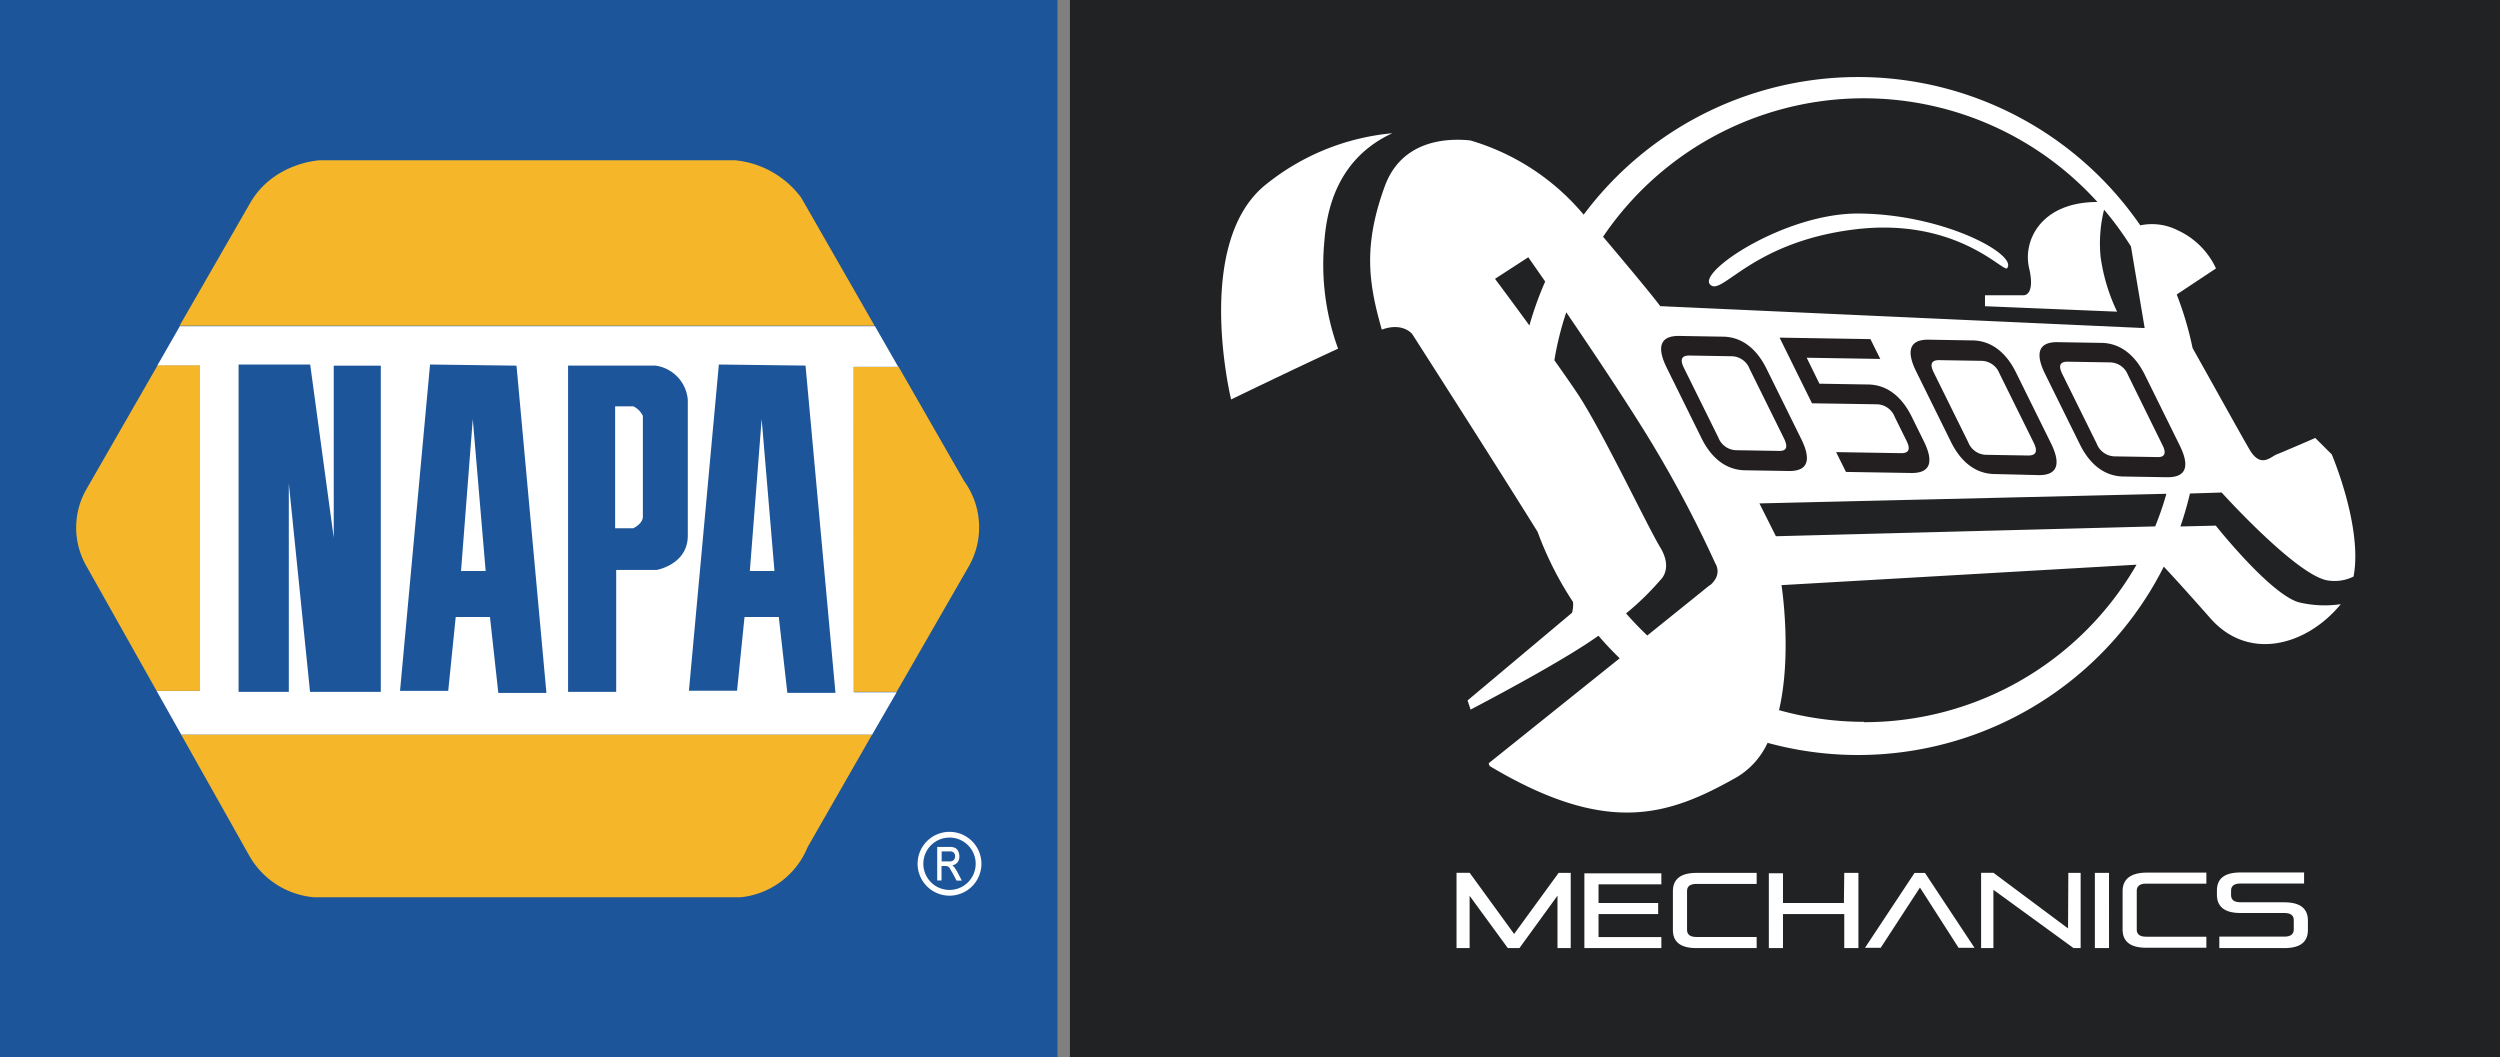 <svg id="Layer_1" data-name="Layer 1" xmlns="http://www.w3.org/2000/svg" viewBox="0 0 353.34 149.46"><rect x="0" y="0" width="353.34" height="149.46" fill="#808080" stroke="none"/><defs><style>.cls-1{fill:#212223;}.cls-2,.cls-4{fill:#fff;}.cls-2,.cls-3{fill-rule:evenodd;}.cls-3{fill:#231f20;}.cls-5{fill:#1c559a;}.cls-6{fill:#f5b729;}</style></defs><title>tancheto</title><rect class="cls-1" x="151.22" width="202.12" height="149.46"/><path class="cls-2" d="M196.79,18.83a33.29,33.29,0,0,0-18.16,7.48C168.7,34.77,174,56.46,174,56.46s8.64-4.2,15.12-7.18A34.68,34.68,0,0,1,187.19,34C187.84,25.4,192.06,21,196.79,18.83Zm86.88,19.08c1.58-1.88-8.87-7.66-21-7.73-10.32-.06-22.61,8.13-21,10s5.68-5.86,20.23-7.73S283.14,38.54,283.67,37.91ZM314,69.61S324.28,81,328.79,82a6.07,6.07,0,0,0,3.85-.51c1.33-6.95-3.08-17.27-3.08-17.27l-2.33-2.32s-4.6,2-5.45,2.32-2.27,2.07-3.89-.77c-1-1.7-4.94-8.81-8-14.26a47.3,47.3,0,0,0-2.24-7.57l5.55-3.68a11,11,0,0,0-5.45-5.41,8,8,0,0,0-5.25-.68,48.41,48.41,0,0,0-78.67-1.51l-.11-.13a33,33,0,0,0-15.9-10.36c-3.23-.34-9.7-.12-12.11,6.5-3.05,8.38-2.3,13.65-.41,20.24l.41-.14c2.71-.79,3.89.77,3.89.77S211,65,217.32,75.17a47.63,47.63,0,0,0,5,9.9,4,4,0,0,1-.14,1.54L207.42,99l.43,1.29c4.1-2.15,13.56-7.21,18.07-10.44q1.42,1.66,3,3.19L210.4,107.88l.13.38c16.74,10,25.38,7,35,1.55a11,11,0,0,0,4.29-4.82,48.39,48.39,0,0,0,56-24.9c.74.78,2.62,2.8,6.59,7.3,5.43,6.16,13.64,3.84,18.43-2a15.56,15.56,0,0,1-6-.28c-4.1-1.27-11.67-10.82-11.67-10.82l-5,.12a47.34,47.34,0,0,0,1.35-4.66ZM216.16,46c-2.63-3.61-4.86-6.59-4.86-6.59L216,36.36s.92,1.31,2.39,3.43A47.37,47.37,0,0,0,216.16,46Zm25.49,36.7c-.6.5-4.22,3.41-8.83,7.12q-1.57-1.49-3-3.12A38.62,38.62,0,0,0,234.65,82s1.87-1.55,0-4.64S226.56,61.1,223,55.69c-.89-1.34-2.06-3-3.31-4.78a43.51,43.51,0,0,1,1.68-6.77c3,4.41,6.83,10.1,10.19,15.42a166.62,166.62,0,0,1,10.89,20.1S243.52,81.2,241.65,82.75Zm-7-39.43s-.71-1.09-8.08-9.81a44.5,44.5,0,0,1,69.87-4.91c-8,0-10.55,5.48-9.66,9.31.93,4-.78,3.87-.78,3.87h-5.45v1.55l18.67.77a26.42,26.42,0,0,1-2.33-7.73,19.73,19.73,0,0,1,.49-6.68,44.23,44.23,0,0,1,3.8,5.19l1.94,11.54Zm28.79,58.75a44.62,44.62,0,0,1-12-1.65c1.87-8,.35-17.67.35-17.67l50.18-2.89A44.37,44.37,0,0,1,263.44,102.07Zm41.14-27.62L251,75.79l-2.33-4.64,57.52-1.36A43.54,43.54,0,0,1,304.58,74.46Z"/><path class="cls-3" d="M306.28,67.45l-6.06-.1c-2.93,0-5-1.93-6.31-4.65l-4.85-9.82c-1.35-2.72-1.15-4.57,1.78-4.52l6.06.1c2.93,0,5,1.93,6.31,4.65l4.85,9.82C309.41,65.65,309.21,67.49,306.28,67.45Zm-.64-4.53L300.76,53a2.77,2.77,0,0,0-2.48-1.78l-6.06-.1c-1.1,0-1.31.59-.75,1.73l4.88,9.87a2.77,2.77,0,0,0,2.48,1.78l6.06.1C306,64.66,306.2,64,305.64,62.92ZM288.1,67.15,282,67c-2.93,0-5-1.93-6.31-4.65l-4.85-9.82c-1.35-2.72-1.15-4.57,1.78-4.52l6.06.1c2.93,0,5,1.93,6.31,4.65l4.85,9.82C291.23,65.35,291,67.2,288.1,67.15Zm-.64-4.53-4.88-9.87A2.77,2.77,0,0,0,280.11,51l-6.06-.1c-1.1,0-1.31.59-.75,1.73l4.88,9.87a2.77,2.77,0,0,0,2.48,1.78l6.06.1C287.81,64.36,288,63.75,287.46,62.62Zm-30.31-8.39,6.78.11c2.93,0,5,1.93,6.31,4.65l1.65,3.34c1.35,2.72,1.15,4.57-1.78,4.52l-9.21-.15-1.39-2.8,9.21.15c1.1,0,1.31-.59.75-1.73l-1.68-3.4a2.77,2.77,0,0,0-2.48-1.78L256.1,57l-4.58-9.28,12.84.21,1.39,2.8-10.4-.17ZM252.8,66.57l-6.06-.1c-2.93,0-5-1.93-6.31-4.65L235.58,52c-1.35-2.72-1.15-4.57,1.78-4.52l6.06.1c2.93,0,5,1.93,6.31,4.65l4.85,9.82C255.93,64.78,255.73,66.62,252.8,66.57ZM252.16,62l-4.88-9.87a2.77,2.77,0,0,0-2.48-1.78l-6.06-.1c-1.1,0-1.31.59-.75,1.73l4.88,9.87a2.77,2.77,0,0,0,2.48,1.78l6.06.1C252.52,63.78,252.72,63.17,252.16,62Z"/><path class="cls-4" d="M239.76,123.37h8.52v1.56h-8.52c-.9,0-1.32.35-1.32,1v5.5c0,.63.42,1,1.32,1h8.52V134h-8.52c-2.4,0-3.32-1-3.32-2.55v-5.47C236.43,124.41,237.35,123.37,239.76,123.37ZM223.93,134h10.88v-1.56h-8.88v-3.25h8.43v-1.56h-8.43v-2.64h8.88v-1.56H223.93Zm36.68-6.37H252v-4.21h-2V134h2v-4.81h8.66V134h2V123.37h-2ZM214,132l-6.28-8.64h-1.86V134h1.85v-7.39l5.4,7.39h1.64l5.38-7.41V134H222V123.37h-1.71Zm78.29-.78-10.54-7.86H280V134h1.74v-8.24L293.07,134h1V123.37h-1.74Zm30.58-3.7h-6.22c-.9,0-1.32-.35-1.32-1v-.65c0-.63.42-1,1.32-1h9v-1.56h-9c-2.41,0-3.32,1-3.32,2.55v.62c0,1.52.92,2.56,3.32,2.56h6.22c.9,0,1.32.35,1.32,1v1.34c0,.63-.42,1-1.32,1h-9.2V134h9.2c2.4,0,3.32-1,3.32-2.55v-1.31C326.21,128.57,325.29,127.53,322.89,127.53ZM300,125.93v5.47c0,1.52.92,2.55,3.32,2.55h8.52v-1.56h-8.52c-.9,0-1.32-.35-1.32-1v-5.5c0-.63.42-1,1.32-1h8.52v-1.56h-8.52C300.95,123.37,300,124.41,300,125.93Zm-29.41-2.55-7,10.58h2.22l5.55-8.52,5.46,8.52h2.25l-7-10.58ZM296.08,134h2V123.37h-2Z"/><rect class="cls-5" width="149.46" height="149.46"/><polygon class="cls-5" points="40.82 68.31 43.84 97.79 53.82 97.79 53.82 51.68 47.17 51.68 47.17 76.02 43.84 51.52 33.71 51.52 33.71 97.79 40.82 97.79 40.82 68.31"/><path class="cls-5" d="M64.41,87.2h4.84l1.21,10.73h6.8L73,51.68l-12.25-.15L56.54,97.64h6.81Zm2.42-28L68.64,80.7H65.16Z"/><path class="cls-5" d="M87.09,80.55h5.75s4.39-.76,4.39-4.84V56.52a5.31,5.31,0,0,0-4.61-4.84H80.28V97.79h6.8Zm-.15-23.13h2.59a2.89,2.89,0,0,1,1.34,1.35V73c0,1.06-1.36,1.66-1.36,1.66H86.94Z"/><path class="cls-5" d="M105.23,87.2h4.84l1.21,10.73h6.8l-4.23-46.26-12.25-.15L97.37,97.64h6.8Zm2.42-28,1.81,21.47H106Z"/><path class="cls-5" d="M134.87,121.43a.78.78,0,0,0,.1-.4.68.68,0,0,0-.19-.51.79.79,0,0,0-.57-.18h-1.14v1.42h1a1.27,1.27,0,0,0,.51-.08A.6.6,0,0,0,134.87,121.43Z"/><path class="cls-5" d="M134.2,118.39a3.7,3.7,0,1,0,3.7,3.7A3.7,3.7,0,0,0,134.2,118.39Zm1,6.06-.52-1-.44-.75a.82.82,0,0,0-.27-.25.86.86,0,0,0-.37-.06h-.52v2.05h-.61v-4.74h1.73a1.8,1.8,0,0,1,.8.14,1,1,0,0,1,.43.45,1.53,1.53,0,0,1,.17.73,1.34,1.34,0,0,1-.28.89,1.29,1.29,0,0,1-.72.4l.25.2.4.6.7,1.34Z"/><path class="cls-6" d="M120.65,97.79h6.07l10-17.39a11.15,11.15,0,0,0-.45-12.4l-9.28-16.18h-6.29Z"/><path class="cls-4" d="M28.27,97.64H22.13l3.49,6.2h97.64l3.47-6h-6.07v-46h6.29l-3.29-5.74H25.42l-3.2,5.59h6ZM101.6,51.52l12.25.15,4.23,46.26h-6.8L110.07,87.2h-4.84l-1.06,10.43h-6.8Zm-21.31.15H92.6a5.31,5.31,0,0,1,4.61,4.84v19.2c0,4.08-4.39,4.84-4.39,4.84H87.09V97.79h-6.8Zm-19.51-.15L73,51.68l4.23,46.26h-6.8L69.25,87.2H64.41L63.35,97.64H56.54Zm-27.06,0H43.84L47.17,76V51.68h6.65V97.79h-10l-3-29.48V97.79h-7.1Z"/><path class="cls-6" d="M113.24,27.94a13.21,13.21,0,0,0-9.38-5.29H45.2s-6.5.3-9.82,6l-10,17.39h98.23Z"/><path class="cls-6" d="M35.22,120.92a11.65,11.65,0,0,0,9.22,5.9h60.18a11.48,11.48,0,0,0,9.53-7.1l9.1-15.88H25.61Z"/><polygon class="cls-4" points="107.65 59.23 105.98 80.7 109.46 80.7 107.65 59.23"/><path class="cls-4" d="M90.86,73V58.78a2.89,2.89,0,0,0-1.34-1.35H86.94V74.66H89.5S90.86,74.05,90.86,73Z"/><polygon class="cls-4" points="66.82 59.23 65.16 80.7 68.64 80.7 66.82 59.23"/><path class="cls-6" d="M22.13,97.64h6.14v-46h-6L12.09,69.36a10.93,10.93,0,0,0,0,10.43Z"/><path class="cls-4" d="M134.2,117.57a4.51,4.51,0,1,0,4.51,4.51A4.51,4.51,0,0,0,134.2,117.57Zm0,8.21a3.7,3.7,0,1,1,3.7-3.7A3.7,3.7,0,0,1,134.2,125.78Z"/><path class="cls-4" d="M134.84,122.51l-.25-.2a1.29,1.29,0,0,0,.72-.4,1.34,1.34,0,0,0,.28-.89,1.53,1.53,0,0,0-.17-.73,1,1,0,0,0-.43-.45,1.8,1.8,0,0,0-.8-.14h-1.73v4.74h.61V122.4h.52a.86.86,0,0,1,.37.06.82.82,0,0,1,.27.25l.44.75.52,1h.75l-.7-1.34Zm-.75-.76h-1v-1.42h1.14a.79.79,0,0,1,.57.18.68.68,0,0,1,.19.51.78.78,0,0,1-.1.4.6.6,0,0,1-.26.25A1.27,1.27,0,0,1,134.09,121.76Z"/></svg>